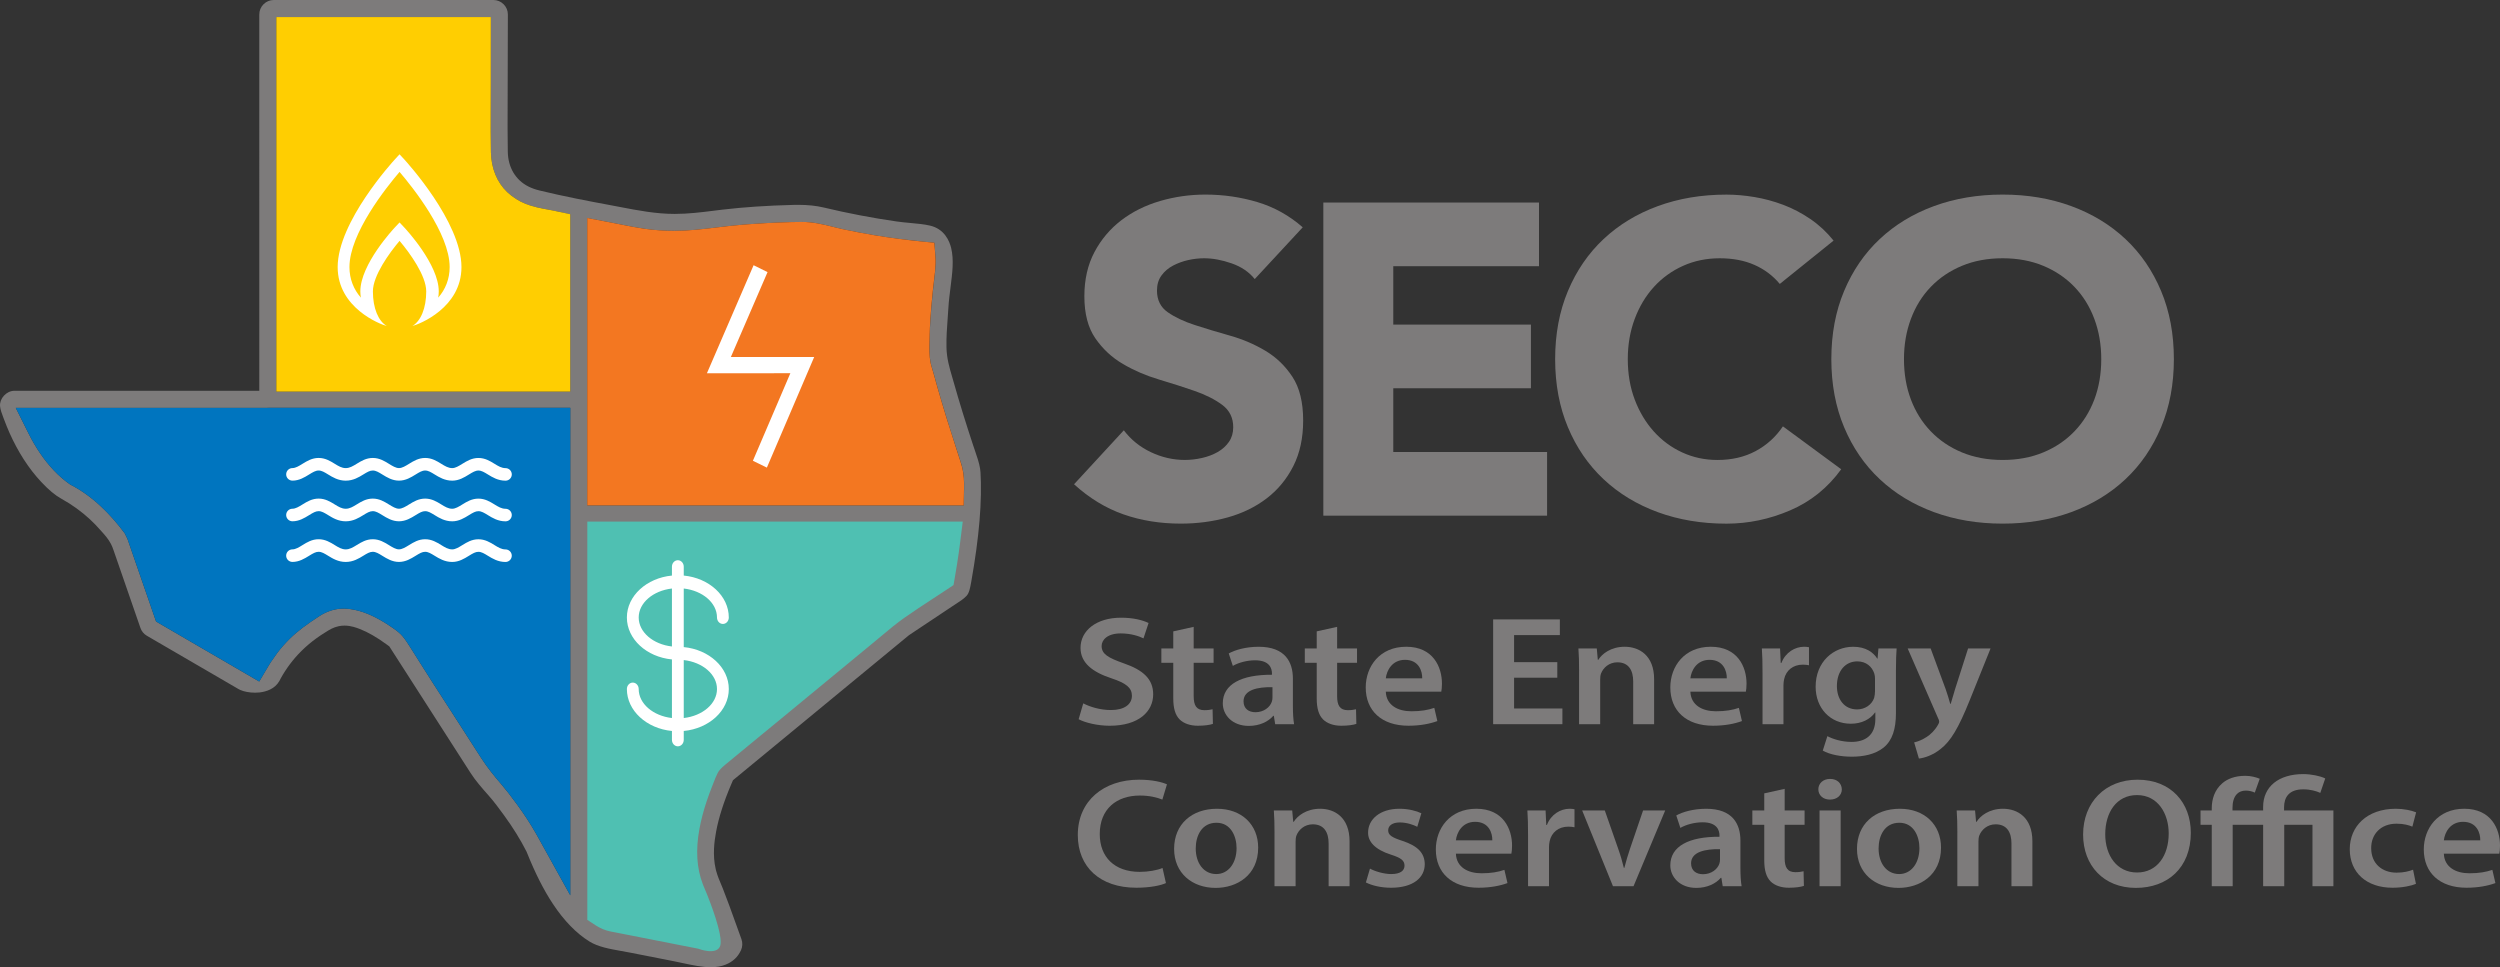 <?xml version="1.0" encoding="UTF-8"?>
<svg id="Layer_2" data-name="Layer 2" xmlns="http://www.w3.org/2000/svg" viewBox="0 0 283.162 109.552">
  <rect x="0" y="0" width="283.162" height="109.552" fill="#333333" stroke="none"/>
  <defs>
    <style>
      .cls-1 {
        fill: #7d7b7b;
      }

      .cls-2 {
        fill: #0075bf;
      }

      .cls-3 {
        fill: #fff;
      }

      .cls-4 {
        fill: #4fc0b2;
      }

      .cls-5 {
        fill: #f37721;
      }

      .cls-6 {
        fill: #ffce01;
      }
    </style>
  </defs>
  <g id="Layer_3" data-name="Layer 3">
    <g>
      <g>
        <path class="cls-1" d="M80.513,109.552c-.997,0-2.072-.23-3.209-.474-.352-.075-.703-.15-1.051-.219l-4.868-.957c-.337-.066-.677-.127-1.017-.188-1.345-.239-2.615-.466-3.597-1.071-1.488-.919-2.881-2.351-4.142-4.255-1.047-1.58-2.01-3.482-2.944-5.816l-.033-.082-.04-.079c-.669-1.32-1.523-2.695-2.537-4.087-.572-.782-1.116-1.525-1.741-2.23-.789-.887-1.485-1.689-2.034-2.544l-9.203-14.336-.301-.22c-1.11-.812-2.131-1.4-3.035-1.748-.373-.144-1.001-.387-1.738-.387-.222,0-.441.021-.652.065-.621.129-1.081.42-1.385.613l-.121.075c-.335.204-.665.424-.985.653-.625.449-1.207.94-1.73,1.459-.931.922-1.728,1.978-2.364,3.134,0,0-.116.229-.149.287-.53.911-1.511,1.201-2.241,1.284-.166.02-.336.028-.507.028-.623,0-1.254-.118-1.689-.315-.074-.033-.142-.069-.209-.108l-10.361-6.028c-.17-.1-.32-.227-.444-.378-.122-.147-.216-.319-.282-.51,0,0-2.485-7.172-3.032-8.764-.086-.255-.184-.513-.312-.756-.297-.563-.691-1.003-1.009-1.355l-.159-.178c-.396-.452-.803-.872-1.208-1.247-.979-.903-2.064-1.685-3.226-2.325-.71-.391-1.439-.999-2.295-1.914-1.414-1.511-2.628-3.395-3.609-5.598-.21-.472-.394-.953-.58-1.435l-.093-.241c-.175-.453-.348-.927-.377-1.318-.03-.411.132-.84.446-1.178.323-.348.753-.547,1.181-.547h27.737V1.646c0-.446.167-.848.482-1.164.316-.315.718-.482,1.164-.482h24.863c.446,0,.849.167,1.165.482.315.316.482.718.482,1.164l-.01,3.552c-.005,1.423-.01,2.847-.01,4.27l-.006,2.3c-.008,1.814-.015,3.628.019,5.442.033,1.76.885,3.187,2.338,3.917.378.19.8.34,1.29.458,2.71.66,5.501,1.191,8.128,1.679l1.01.192c1.982.38,4.031.774,6.137.774,1.526,0,2.99-.183,4.404-.36l1.015-.125c2.439-.286,5.065-.461,8.027-.536.172-.004.345-.007.517-.007,1.109,0,2.062.099,2.913.302,1.361.326,2.75.625,4.125.887,1.363.261,2.752.495,4.127.693.536.078,1.079.128,1.623.178.768.07,1.493.137,2.153.288,1.652.378,2.218,1.753,2.409,2.539.326,1.341.134,2.844-.069,4.436-.097.763-.198,1.552-.245,2.354-.023.397-.052.793-.082,1.19-.078,1.06-.158,2.156-.135,3.284.025,1.234.351,2.342.638,3.32l.148.51c.34,1.204.695,2.403,1.064,3.598.374,1.211.761,2.417,1.159,3.621l.216.635c.246.717.479,1.395.581,2.034.022.14.039.278.047.419.047.76.062,1.575.046,2.494-.019,1-.07,1.99-.157,3.024-.174,2.062-.477,4.297-.926,6.834-.148.834-.246,1.321-.537,1.643-.297.328-.762.631-1.255.95l-.389.255-4.886,3.259-19.931,16.424-.191.448c-.847,1.979-1.425,3.789-1.72,5.381-.198,1.068-.417,2.672-.037,4.265l.043.169c.153.568.369,1.079.56,1.529.07.166.141.332.206.499.244.621.48,1.248.712,1.875.267.726.529,1.456.792,2.187l.597,1.655c.145.397.125.863-.052,1.246-.358.773-.927,1.307-1.738,1.631-.494.197-1.043.294-1.678.294h0ZM38.903,68.932c.25,0,.499.019.747.051.651.087,1.338.277,2.04.566.877.361,1.79.875,2.79,1.572.487.339.846.618,1.125.955.336.404.639.885.96,1.394l1.151,1.827c.947,1.504,1.911,2.994,2.875,4.485.518.801,3.868,6.014,3.868,6.014.75,1.169,1.575,2.168,2.282,2.991.564.656,1.144,1.4,1.88,2.412.8,1.099,1.51,2.193,2.112,3.256l3.858,6.954v-55.221H30.381l-.108.007H1.782s1.447,2.893,1.447,2.893c.395.789.828,1.533,1.287,2.213.99,1.463,2.108,2.642,3.325,3.502l.111.079.121.063c1.159.603,2.296,1.423,3.38,2.438.928.87,1.826,1.886,2.67,3.023l.316.64,3.236,9.35,11.683,6.797,1.011-1.709c.098-.166.199-.329.303-.491l.749-1.067c.391-.511.87-1.057,1.375-1.558.936-.926,2.008-1.691,3.33-2.557.754-.495,1.601-.801,2.385-.862.13-.011.259-.016.389-.016ZM66.521,57.246h42.644l.035-1.965c.013-.723-.003-1.503-.203-2.319-.059-.242-.133-.478-.209-.714l-.487-1.507c-.366-1.13-.733-2.26-1.083-3.396-.336-1.089-.661-2.18-.974-3.274l-.108-.375c-.114-.393-.228-.786-.329-1.182-.061-.239-.132-.476-.204-.713-.073-.24-.149-.479-.199-.726-.15-.75-.129-1.605-.106-2.511l.013-.612c.018-1.136.106-2.293.19-3.275.095-1.115.219-2.284.389-3.679l.021-.177c.071-.715.086-1.225.053-1.654l-.126-1.671-1.667-.167c-.7-.071-1.464-.159-2.279-.264-1.05-.135-2.037-.281-2.932-.434-1.129-.192-2.287-.415-3.54-.681-.355-.075-.711-.165-1.069-.255-1.035-.26-2.208-.555-3.452-.555-1.691.012-3.419.08-5.339.208,0,0-.941.062-1.318.092-1.013.08-2.019.2-3.024.32-1.657.198-3.222.386-4.795.386-1.17,0-2.314-.078-3.398-.231-.888-.125-1.772-.302-2.709-.49-.39-.078-1.418-.278-1.418-.278l-2.377-.456v32.557ZM31.298,44.352h33.293v-20.09l-1.582-.338c-.273-.059-.546-.114-.819-.163-.888-.158-1.821-.339-2.625-.656-.77-.304-1.498-.767-2.107-1.338-1.162-1.092-1.821-2.701-1.856-4.532-.029-1.562-.024-3.158-.02-4.701l.008-3.063c.002-.835.005-7.54.005-7.54h-24.298v42.422Z"/>
        <g>
          <path class="cls-5" d="M66.514,57.246V24.689l2.629.504c.385.074.774.151,1.164.229.938.188,1.823.365,2.711.49,1.084.154,2.228.231,3.398.231,1.574,0,3.139-.188,4.795-.386,1.005-.121,2.011-.241,3.022-.32.377-.03.755-.055,1.132-.08l.188-.013c1.919-.128,3.647-.197,5.282-.208h.001c1.298,0,2.471.294,3.506.555.357.09.714.18,1.069.255,1.25.266,2.408.488,3.54.681.896.153,1.882.298,2.931.433.815.106,1.579.194,2.28.265l1.669.168.125,1.673c.032.425.017.933-.048,1.599l-.028.231c-.17,1.393-.293,2.562-.389,3.677-.083.982-.172,2.139-.19,3.275l-.013.613c-.022.905-.043,1.761.106,2.509.049.248.126.488.199.729.072.236.143.471.204.709.102.402.217.8.333,1.198l.104.361c.313,1.094.638,2.186.974,3.274.351,1.137.717,2.267,1.083,3.398l.487,1.508c.081.252.151.479.208.71.2.816.216,1.597.203,2.32l-.035,1.965h-42.644Z"/>
          <path class="cls-6" d="M31.298,44.352V1.93h24.298s-.003,6.705-.005,7.54l-.008,3.062c-.005,1.544-.01,3.141.02,4.703.035,1.831.694,3.44,1.856,4.532.609.572,1.337,1.035,2.107,1.338.803.317,1.736.498,2.623.656.274.049.548.104.821.163l1.582.338v20.09H31.298Z"/>
          <path class="cls-2" d="M60.73,94.45c-.599-1.057-1.309-2.151-2.108-3.249-.737-1.013-1.316-1.757-1.88-2.414-.707-.822-1.532-1.822-2.281-2.989l-2.317-3.61c-.515-.803-1.033-1.604-1.551-2.405-.964-1.49-1.928-2.981-2.875-4.484l-1.151-1.828c-.32-.508-.623-.988-.959-1.393-.279-.337-.638-.616-1.126-.957-.999-.695-1.911-1.209-2.789-1.57-.701-.289-1.388-.479-2.041-.566-.247-.032-.497-.051-.746-.051-.13,0-.259.005-.389.016-.785.062-1.631.367-2.385.861-1.323.866-2.396,1.632-3.332,2.559-.505.5-.983,1.046-1.422,1.622l-.746,1.068c-.06.096-.161.259-.259.425l-1.011,1.709-11.683-6.797-3.236-9.35-.316-.64c-.844-1.137-1.742-2.153-2.67-3.023-1.084-1.015-2.221-1.835-3.38-2.438l-.121-.062-.111-.079c-1.217-.86-2.335-2.039-3.325-3.501-.459-.68-.893-1.425-1.287-2.213l-1.447-2.895h28.589s.073-.005.073-.005h34.146v55.224l-3.862-6.963Z"/>
          <path class="cls-4" d="M79.102,107.458l-1.945-.381c-1.153-.225-2.306-.45-3.457-.682-1.048-.211-2.099-.415-3.15-.619l-1.379-.269c-.615-.121-1.185-.358-1.745-.726l-.904-.592v-45.107h42.522l-.281,2.248c-.053.426-.109.856-.172,1.298-.131.917-.278,1.835-.445,2.793l-.147.845-.714.476c-.551.367-1.105.729-1.661,1.092-1.051.688-2.138,1.397-3.166,2.121-.934.658-1.819,1.399-2.756,2.184l-.861.716-10.336,8.52-2.377,1.953c-1.333,1.094-2.666,2.187-3.992,3.289-.44.365-.698.647-.836.913-.179.342-.337.75-.505,1.182l-.135.345c-.465,1.174-.825,2.254-1.1,3.305-.13.496-.244.997-.336,1.5-.444,2.398-.318,4.461.386,6.306.081.212.171.42.26.628.132.308.263.615.377.93,0,0,1.71,4.252,1.328,5.394s-2.471.341-2.471.341Z"/>
        </g>
        <path class="cls-3" d="M45.745,18.008l-.49-.531h0s0,0,0,0h0s0,0,0,0l-.49.531c-.266.289-6.52,7.13-6.52,12.243,0,4.604,4.771,6.473,5.562,6.675-.947-.557-1.571-2.004-1.571-3.922,0-1.784,1.862-4.356,3.02-5.723,0,0,0,0,0,0,0,0,0,0,0,0,1.159,1.367,3.02,3.939,3.02,5.723,0,1.918-.624,3.364-1.571,3.922.791-.201,5.562-2.071,5.562-6.675,0-5.113-6.254-11.954-6.52-12.243ZM49.632,33.713c.041-.23.064-.467.064-.71,0-3.061-3.759-7.083-3.919-7.253l-.522-.554-.522.554c-.16.17-3.919,4.192-3.919,7.253,0,.243.023.48.064.71-.816-.918-1.298-2.116-1.298-3.463,0-3.815,4.214-9.071,5.675-10.778,1.461,1.707,5.675,6.963,5.675,10.778,0,1.346-.482,2.544-1.298,3.463Z"/>
        <g>
          <path class="cls-3" d="M33.125,54.44c.757,0,1.369-.377,1.86-.68l.042-.026c.401-.247.719-.442,1.064-.442.345,0,.662.195,1.064.442.513.315,1.15.708,2.003.708.852,0,1.49-.393,2.003-.708.445-.274.735-.442,1.064-.442h0c.345,0,.662.195,1.064.442l.042.026c.492.303,1.103.68,1.86.68s1.369-.377,1.86-.68l.042-.026c.401-.247.719-.442,1.064-.442.345,0,.662.195,1.064.442.513.315,1.15.708,2.003.708h0c.757,0,1.369-.377,1.861-.68l.041-.025c.402-.247.719-.442,1.064-.442.345,0,.662.195,1.064.442.512.315,1.15.708,2.003.708h0c.392,0,.711-.318.711-.711s-.318-.711-.711-.711c-.45,0-.824-.23-1.259-.498-.497-.306-1.061-.652-1.808-.652-.748,0-1.311.347-1.809.653l-.042.026c-.374.23-.76.469-1.115.469-.45,0-.824-.23-1.259-.498-.497-.306-1.061-.652-1.808-.652-.747,0-1.311.347-1.809.653l-.042.026c-.374.23-.76.469-1.115.469s-.741-.238-1.115-.469l-.043-.026c-.497-.306-1.061-.653-1.809-.653h0c-.748,0-1.311.347-1.809.653-.433.267-.808.497-1.258.497-.45,0-.824-.23-1.259-.498-.497-.306-1.061-.652-1.808-.652-.747,0-1.311.347-1.809.653l-.042.026c-.374.23-.76.468-1.115.468-.393,0-.711.318-.711.711s.318.711.711.711Z"/>
          <path class="cls-3" d="M57.256,57.627c-.45,0-.824-.23-1.259-.498-.497-.305-1.061-.652-1.808-.652-.748,0-1.312.347-1.809.653l-.042.026c-.374.23-.76.468-1.115.468-.45,0-.824-.23-1.259-.498-.497-.305-1.06-.652-1.808-.652-.748,0-1.312.347-1.809.653l-.043.026c-.374.23-.76.468-1.115.468s-.742-.239-1.116-.469l-.043-.026c-.497-.305-1.06-.652-1.807-.652,0,0,0,0,0,0h0c-.747,0-1.31.346-1.808.653-.434.267-.808.497-1.258.497s-.824-.23-1.259-.498c-.497-.305-1.06-.652-1.808-.652-.748,0-1.312.347-1.809.653l-.043.027c-.374.23-.76.468-1.114.468-.393,0-.711.318-.711.711s.318.711.711.711c.757,0,1.368-.377,1.86-.679l.042-.026c.446-.274.735-.442,1.064-.442.345,0,.662.195,1.065.442.512.316,1.15.708,2.002.708s1.49-.393,2.004-.709c.401-.247.718-.441,1.063-.441h0c.345,0,.662.195,1.064.442l.04.025c.492.303,1.104.681,1.862.681s1.369-.377,1.86-.679l.042-.026c.445-.274.735-.442,1.063-.442.345,0,.662.195,1.065.442.513.315,1.15.708,2.003.708.757,0,1.369-.377,1.86-.68l.042-.026c.445-.274.735-.442,1.064-.442.345,0,.662.195,1.064.442.513.316,1.15.708,2.003.708.392,0,.711-.318.711-.711s-.318-.711-.711-.711Z"/>
          <path class="cls-3" d="M57.256,62.23c-.45,0-.824-.23-1.259-.498-.497-.305-1.061-.652-1.808-.652-.748,0-1.312.347-1.809.653l-.042.026c-.374.23-.76.468-1.115.468-.45,0-.824-.23-1.259-.498-.497-.305-1.06-.652-1.808-.652-.748,0-1.312.347-1.809.653l-.043.026c-.374.23-.76.468-1.115.468s-.742-.239-1.116-.469l-.043-.026c-.497-.305-1.06-.652-1.807-.652,0,0,0,0,0,0h0c-.747,0-1.31.346-1.809.653-.433.267-.807.497-1.258.497s-.824-.23-1.259-.498c-.497-.305-1.06-.652-1.808-.652-.748,0-1.312.347-1.809.653l-.043.027c-.374.23-.76.468-1.114.468-.393,0-.711.318-.711.711s.318.711.711.711c.757,0,1.368-.377,1.86-.679l.042-.026c.446-.274.735-.442,1.064-.442.345,0,.662.195,1.065.442.512.316,1.15.708,2.002.708s1.491-.393,2.004-.709c.401-.247.718-.441,1.063-.441h0c.345,0,.662.195,1.064.442l.04.025c.492.303,1.104.681,1.862.681s1.369-.377,1.86-.679l.042-.026c.445-.274.735-.442,1.063-.442.345,0,.662.195,1.065.442.513.315,1.15.708,2.003.708.757,0,1.369-.377,1.86-.68l.042-.026c.445-.274.735-.442,1.064-.442.345,0,.662.195,1.064.442.513.316,1.15.708,2.003.708.392,0,.711-.318.711-.711s-.318-.711-.711-.711Z"/>
        </g>
        <path class="cls-3" d="M77.445,73.295v-6.637c2.129.242,3.765,1.622,3.765,3.283,0,.403.3.731.669.731s.669-.328.669-.731c0-2.45-2.235-4.474-5.103-4.75v-1.008c0-.403-.3-.731-.669-.731s-.669.328-.669.731v1.008c-2.869.276-5.103,2.3-5.103,4.75s2.235,4.474,5.103,4.749v6.637c-2.129-.242-3.765-1.622-3.765-3.283,0-.403-.3-.731-.669-.731s-.669.328-.669.731c0,2.449,2.235,4.474,5.103,4.749v1.008c0,.403.3.731.669.731s.669-.328.669-.731v-1.008c2.869-.276,5.103-2.3,5.103-4.75s-2.235-4.474-5.103-4.75ZM77.445,74.762c2.129.242,3.765,1.622,3.765,3.283s-1.636,3.04-3.765,3.283v-6.566ZM76.107,73.224c-2.129-.242-3.765-1.622-3.765-3.283s1.636-3.04,3.765-3.283v6.566Z"/>
        <polygon class="cls-3" points="82.78 40.439 86.936 30.821 85.356 30.04 80.068 42.279 89.52 42.273 85.276 52.189 86.859 52.964 92.221 40.432 82.78 40.439"/>
      </g>
      <g>
        <g>
          <path class="cls-1" d="M122.694,79.666c.771.405,1.927.757,3.141.757,1.522,0,2.371-.651,2.371-1.62,0-.897-.655-1.426-2.312-1.972-2.139-.704-3.508-1.743-3.508-3.451,0-1.938,1.773-3.416,4.587-3.416,1.407,0,2.447.281,3.122.599l-.578,1.743c-.462-.229-1.368-.563-2.583-.563-1.503,0-2.159.739-2.159,1.426,0,.916.752,1.339,2.486,1.955,2.255.774,3.354,1.813,3.354,3.521,0,1.901-1.581,3.557-4.934,3.557-1.369,0-2.794-.352-3.508-.739l.521-1.796Z"/>
          <path class="cls-1" d="M135.202,71.001v2.448h2.255v1.62h-2.255v3.785c0,1.039.309,1.585,1.215,1.585.404,0,.713-.053.925-.105l.038,1.655c-.347.123-.963.211-1.715.211-.867,0-1.6-.264-2.043-.704-.501-.493-.732-1.268-.732-2.395v-4.032h-1.349v-1.62h1.349v-1.938l2.312-.511Z"/>
          <path class="cls-1" d="M144.434,82.025l-.154-.951h-.058c-.578.67-1.562,1.145-2.775,1.145-1.889,0-2.948-1.25-2.948-2.553,0-2.166,2.101-3.258,5.569-3.24v-.141c0-.563-.251-1.497-1.908-1.497-.925,0-1.889.265-2.524.634l-.463-1.408c.694-.388,1.908-.758,3.393-.758,3.006,0,3.873,1.744,3.873,3.61v3.099c0,.775.039,1.532.135,2.061h-2.139ZM144.125,77.834c-1.677-.036-3.276.299-3.276,1.602,0,.846.598,1.233,1.35,1.233.944,0,1.638-.563,1.85-1.18.058-.159.077-.335.077-.476v-1.18Z"/>
          <path class="cls-1" d="M151.449,71.001v2.448h2.255v1.62h-2.255v3.785c0,1.039.309,1.585,1.215,1.585.404,0,.713-.053.925-.105l.038,1.655c-.347.123-.963.211-1.715.211-.867,0-1.6-.264-2.043-.704-.501-.493-.732-1.268-.732-2.395v-4.032h-1.349v-1.62h1.349v-1.938l2.312-.511Z"/>
          <path class="cls-1" d="M156.962,78.344c.058,1.55,1.388,2.219,2.891,2.219,1.099,0,1.889-.141,2.602-.387l.347,1.496c-.809.3-1.927.528-3.275.528-3.046,0-4.838-1.708-4.838-4.331,0-2.378,1.58-4.614,4.587-4.614,3.045,0,4.047,2.289,4.047,4.174,0,.405-.038.722-.077.915h-6.282ZM161.086,76.831c.02-.793-.366-2.096-1.946-2.096-1.465,0-2.081,1.215-2.178,2.096h4.124Z"/>
          <path class="cls-1" d="M176.388,76.76h-4.896v3.486h5.474v1.778h-7.844v-11.868h7.555v1.778h-5.185v3.064h4.896v1.761Z"/>
          <path class="cls-1" d="M178.855,76.002c0-.985-.019-1.813-.076-2.553h2.081l.115,1.285h.058c.405-.669,1.427-1.479,2.987-1.479,1.639,0,3.334.969,3.334,3.681v5.089h-2.37v-4.843c0-1.232-.501-2.165-1.792-2.165-.944,0-1.6.616-1.851,1.268-.077.193-.096.458-.096.704v5.036h-2.391v-6.022Z"/>
          <path class="cls-1" d="M191.46,78.344c.059,1.55,1.388,2.219,2.892,2.219,1.098,0,1.888-.141,2.602-.387l.347,1.496c-.81.3-1.928.528-3.276.528-3.045,0-4.837-1.708-4.837-4.331,0-2.378,1.58-4.614,4.586-4.614,3.046,0,4.048,2.289,4.048,4.174,0,.405-.039.722-.077.915h-6.283ZM195.585,76.831c.019-.793-.366-2.096-1.947-2.096-1.464,0-2.081,1.215-2.178,2.096h4.125Z"/>
          <path class="cls-1" d="M199.632,76.214c0-1.162-.019-1.99-.076-2.765h2.062l.077,1.638h.077c.463-1.215,1.561-1.832,2.563-1.832.23,0,.366.018.559.054v2.042c-.192-.035-.404-.07-.693-.07-1.138,0-1.908.669-2.12,1.638-.039.193-.077.423-.077.669v4.438h-2.371v-5.811Z"/>
          <path class="cls-1" d="M214.82,73.45c-.038.581-.077,1.285-.077,2.465v4.86c0,1.796-.404,3.081-1.388,3.892-.982.792-2.331,1.039-3.623,1.039-1.194,0-2.467-.229-3.275-.688l.52-1.638c.598.317,1.6.652,2.737.652,1.541,0,2.697-.74,2.697-2.589v-.739h-.038c-.54.757-1.503,1.268-2.736,1.268-2.332,0-3.989-1.761-3.989-4.191,0-2.817,2.004-4.525,4.259-4.525,1.426,0,2.274.635,2.718,1.339h.038l.097-1.145h2.062ZM212.372,76.883c0-.193-.02-.405-.077-.581-.25-.793-.925-1.392-1.927-1.392-1.33,0-2.312,1.057-2.312,2.8,0,1.462.809,2.642,2.293,2.642.887,0,1.657-.528,1.927-1.303.059-.229.097-.528.097-.775v-1.391Z"/>
          <path class="cls-1" d="M218.675,73.45l1.696,4.596c.192.528.385,1.18.52,1.673h.059c.154-.493.327-1.127.501-1.69l1.465-4.578h2.544l-2.352,5.846c-1.291,3.205-2.158,4.631-3.276,5.512-.925.757-1.889,1.039-2.486,1.109l-.539-1.831c.404-.088.905-.282,1.388-.599.443-.265.963-.775,1.291-1.356.097-.158.154-.281.154-.387,0-.089-.02-.212-.135-.423l-3.431-7.871h2.602Z"/>
          <path class="cls-1" d="M132.06,100.021c-.559.265-1.792.528-3.354.528-4.124,0-6.629-2.359-6.629-5.969,0-3.909,2.968-6.269,6.938-6.269,1.561,0,2.679.299,3.16.528l-.52,1.726c-.617-.247-1.465-.458-2.544-.458-2.64,0-4.548,1.514-4.548,4.367,0,2.605,1.677,4.278,4.529,4.278.963,0,1.965-.176,2.582-.44l.386,1.708Z"/>
          <path class="cls-1" d="M142.507,96.006c0,3.152-2.429,4.561-4.818,4.561-2.659,0-4.703-1.673-4.703-4.419,0-2.818,2.024-4.544,4.857-4.544,2.795,0,4.664,1.797,4.664,4.402ZM135.434,96.094c0,1.655.887,2.906,2.332,2.906,1.349,0,2.293-1.216,2.293-2.941,0-1.338-.654-2.87-2.273-2.87-1.677,0-2.352,1.479-2.352,2.905Z"/>
          <path class="cls-1" d="M144.358,94.351c0-.985-.02-1.813-.077-2.553h2.081l.116,1.285h.058c.404-.669,1.426-1.479,2.987-1.479,1.638,0,3.334.969,3.334,3.681v5.089h-2.371v-4.843c0-1.232-.501-2.165-1.792-2.165-.944,0-1.6.616-1.851,1.268-.076.193-.096.458-.096.704v5.036h-2.39v-6.022Z"/>
          <path class="cls-1" d="M155.169,98.383c.54.3,1.562.617,2.409.617,1.041,0,1.504-.388,1.504-.951,0-.581-.386-.881-1.542-1.25-1.831-.581-2.602-1.497-2.583-2.501,0-1.514,1.368-2.694,3.547-2.694,1.04,0,1.946.247,2.485.511l-.462,1.532c-.405-.211-1.156-.493-1.985-.493-.848,0-1.311.37-1.311.898,0,.546.443.81,1.639,1.197,1.695.563,2.485,1.355,2.505,2.624,0,1.549-1.33,2.676-3.815,2.676-1.138,0-2.159-.246-2.853-.599l.462-1.567Z"/>
          <path class="cls-1" d="M164.902,96.693c.059,1.55,1.388,2.219,2.892,2.219,1.098,0,1.888-.141,2.602-.387l.347,1.496c-.81.3-1.928.528-3.276.528-3.045,0-4.837-1.708-4.837-4.331,0-2.378,1.58-4.614,4.586-4.614,3.046,0,4.048,2.29,4.048,4.174,0,.405-.039.722-.077.915h-6.283ZM169.027,95.179c.019-.793-.366-2.096-1.947-2.096-1.464,0-2.081,1.215-2.178,2.096h4.125Z"/>
          <path class="cls-1" d="M173.074,94.563c0-1.162-.019-1.99-.076-2.765h2.062l.077,1.638h.077c.463-1.215,1.561-1.832,2.563-1.832.23,0,.366.018.559.054v2.042c-.192-.035-.404-.07-.693-.07-1.138,0-1.908.669-2.12,1.638-.039.193-.077.423-.077.669v4.438h-2.371v-5.811Z"/>
          <path class="cls-1" d="M181.767,91.798l1.522,4.35c.27.757.462,1.443.636,2.147h.058c.174-.704.386-1.373.636-2.147l1.484-4.35h2.505l-3.584,8.575h-2.332l-3.488-8.575h2.563Z"/>
          <path class="cls-1" d="M195.123,100.374l-.154-.951h-.058c-.578.669-1.562,1.145-2.775,1.145-1.889,0-2.949-1.25-2.949-2.553,0-2.166,2.102-3.258,5.57-3.24v-.141c0-.563-.251-1.497-1.908-1.497-.925,0-1.889.265-2.524.634l-.463-1.408c.694-.388,1.908-.758,3.392-.758,3.007,0,3.874,1.744,3.874,3.61v3.099c0,.775.039,1.532.135,2.061h-2.139ZM194.815,96.183c-1.677-.035-3.276.299-3.276,1.602,0,.846.598,1.233,1.35,1.233.943,0,1.638-.563,1.85-1.181.058-.158.077-.334.077-.475v-1.18Z"/>
          <path class="cls-1" d="M202.14,89.35v2.448h2.255v1.62h-2.255v3.785c0,1.039.309,1.585,1.214,1.585.405,0,.713-.053.926-.105l.038,1.655c-.347.123-.964.211-1.715.211-.867,0-1.6-.264-2.043-.704-.501-.493-.732-1.268-.732-2.395v-4.032h-1.35v-1.62h1.35v-1.938l2.312-.511Z"/>
          <path class="cls-1" d="M208.615,89.404c0,.651-.521,1.162-1.35,1.162-.79,0-1.311-.511-1.311-1.162,0-.67.54-1.181,1.33-1.181.81,0,1.311.511,1.33,1.181ZM206.09,100.374v-8.575h2.391v8.575h-2.391Z"/>
          <path class="cls-1" d="M219.85,96.006c0,3.152-2.428,4.561-4.817,4.561-2.659,0-4.702-1.673-4.702-4.419,0-2.818,2.023-4.544,4.856-4.544,2.794,0,4.663,1.797,4.663,4.402ZM212.778,96.094c0,1.655.887,2.906,2.332,2.906,1.349,0,2.293-1.216,2.293-2.941,0-1.338-.655-2.87-2.273-2.87-1.677,0-2.352,1.479-2.352,2.905Z"/>
          <path class="cls-1" d="M221.7,94.351c0-.985-.019-1.813-.076-2.553h2.081l.115,1.285h.058c.405-.669,1.427-1.479,2.987-1.479,1.639,0,3.334.969,3.334,3.681v5.089h-2.37v-4.843c0-1.232-.501-2.165-1.792-2.165-.944,0-1.6.616-1.851,1.268-.077.193-.096.458-.096.704v5.036h-2.391v-6.022Z"/>
          <path class="cls-1" d="M248.143,94.316c0,3.979-2.64,6.251-6.225,6.251-3.661,0-5.975-2.553-5.975-6.039,0-3.646,2.506-6.216,6.167-6.216,3.797,0,6.032,2.623,6.032,6.004ZM238.449,94.493c0,2.412,1.33,4.331,3.604,4.331,2.294,0,3.585-1.937,3.585-4.42,0-2.236-1.214-4.349-3.585-4.349-2.351,0-3.604,1.989-3.604,4.438Z"/>
          <path class="cls-1" d="M262.809,89.808c-.443-.211-1.137-.404-1.927-.404-1.639,0-2.178.915-2.178,2.042v.353h5.589v8.575h-2.37v-6.955h-3.199v6.955h-2.39v-6.955h-3.45v6.955h-2.37v-6.955h-1.272v-1.62h1.272v-.247c0-1.038.327-2.077,1.176-2.817.578-.511,1.445-.862,2.62-.862.655,0,1.272.176,1.639.334l-.559,1.567c-.251-.123-.637-.229-1.003-.229-.443,0-.771.141-1.002.369-.386.37-.521.986-.521,1.585v.3h3.47v-.405c0-2.307,1.772-3.716,4.548-3.716.887,0,1.927.212,2.486.493l-.56,1.638Z"/>
          <path class="cls-1" d="M273.641,100.11c-.501.211-1.483.439-2.659.439-2.93,0-4.837-1.708-4.837-4.366,0-2.571,1.927-4.579,5.223-4.579.867,0,1.754.177,2.293.405l-.424,1.62c-.386-.158-.944-.335-1.792-.335-1.812,0-2.891,1.216-2.872,2.782,0,1.761,1.253,2.765,2.872,2.765.828,0,1.406-.158,1.869-.334l.327,1.603Z"/>
          <path class="cls-1" d="M276.802,96.693c.059,1.55,1.388,2.219,2.892,2.219,1.098,0,1.888-.141,2.602-.387l.347,1.496c-.81.3-1.928.528-3.276.528-3.045,0-4.837-1.708-4.837-4.331,0-2.378,1.58-4.614,4.586-4.614,3.046,0,4.048,2.29,4.048,4.174,0,.405-.039.722-.077.915h-6.283ZM280.927,95.179c.019-.793-.366-2.096-1.947-2.096-1.464,0-2.081,1.215-2.178,2.096h4.125Z"/>
        </g>
        <path class="cls-1" d="M142.117,31.607c-.644-.802-1.516-1.394-2.616-1.778-1.101-.384-2.142-.576-3.123-.576-.576,0-1.168.067-1.778.2-.609.134-1.185.343-1.727.626-.542.284-.982.66-1.32,1.127-.339.468-.508,1.036-.508,1.703,0,1.069.406,1.887,1.219,2.455.813.568,1.836,1.052,3.073,1.453,1.235.401,2.565.801,3.987,1.202,1.422.401,2.75.969,3.987,1.703,1.236.735,2.26,1.72,3.073,2.955.813,1.236,1.219,2.889,1.219,4.959,0,1.971-.373,3.691-1.117,5.16-.745,1.47-1.752,2.689-3.022,3.657-1.27.969-2.742,1.687-4.418,2.154-1.676.467-3.446.701-5.307.701-2.336,0-4.503-.351-6.501-1.052-1.998-.701-3.86-1.836-5.586-3.406l5.637-6.111c.813,1.069,1.836,1.896,3.073,2.48,1.235.585,2.514.877,3.834.877.643,0,1.295-.075,1.955-.225s1.252-.376,1.778-.676c.524-.3.947-.684,1.27-1.152.321-.467.482-1.018.482-1.653,0-1.069-.415-1.911-1.244-2.53-.83-.617-1.871-1.143-3.123-1.578-1.253-.434-2.608-.868-4.063-1.303-1.456-.434-2.811-1.018-4.063-1.753-1.253-.734-2.294-1.703-3.123-2.906-.83-1.202-1.244-2.788-1.244-4.759,0-1.904.381-3.573,1.143-5.009.762-1.436,1.778-2.638,3.047-3.607,1.27-.968,2.734-1.694,4.393-2.179,1.658-.484,3.368-.726,5.129-.726,2.031,0,3.994.284,5.891.852,1.896.568,3.606,1.52,5.129,2.855l-5.434,5.861Z"/>
        <path class="cls-1" d="M149.886,22.94h24.428v7.213h-16.505v6.612h15.591v7.214h-15.591v7.213h17.42v7.214h-25.342V22.94Z"/>
        <path class="cls-1" d="M201.586,32.158c-.779-.935-1.735-1.653-2.869-2.154-1.135-.501-2.447-.751-3.936-.751s-2.87.284-4.139.852c-1.27.568-2.37,1.361-3.301,2.379-.932,1.019-1.659,2.229-2.184,3.632-.525,1.403-.787,2.923-.787,4.559,0,1.67.262,3.198.787,4.584.524,1.386,1.244,2.588,2.158,3.607.914,1.019,1.989,1.812,3.225,2.38,1.236.568,2.565.852,3.987.852,1.625,0,3.064-.333,4.317-1.002,1.252-.668,2.286-1.603,3.098-2.805l6.602,4.859c-1.524,2.104-3.453,3.657-5.79,4.659-2.336,1.002-4.74,1.503-7.212,1.503-2.811,0-5.401-.434-7.77-1.302-2.37-.868-4.418-2.112-6.145-3.732-1.727-1.62-3.072-3.582-4.037-5.886-.965-2.304-1.447-4.876-1.447-7.715s.482-5.41,1.447-7.714c.965-2.304,2.311-4.266,4.037-5.886,1.727-1.62,3.775-2.863,6.145-3.732,2.369-.868,4.96-1.303,7.77-1.303,1.016,0,2.074.092,3.174.275,1.1.184,2.184.476,3.25.877,1.066.401,2.09.936,3.072,1.603.982.668,1.862,1.486,2.641,2.454l-6.094,4.909Z"/>
        <path class="cls-1" d="M207.426,40.674c0-2.838.482-5.41,1.447-7.714.965-2.304,2.311-4.266,4.037-5.886,1.727-1.62,3.775-2.863,6.145-3.732,2.369-.868,4.96-1.303,7.77-1.303s5.4.435,7.77,1.303c2.369.869,4.418,2.113,6.145,3.732,1.727,1.62,3.072,3.582,4.037,5.886.965,2.304,1.447,4.876,1.447,7.714s-.482,5.41-1.447,7.715c-.965,2.304-2.311,4.266-4.037,5.886-1.727,1.62-3.776,2.864-6.145,3.732-2.37.868-4.96,1.302-7.77,1.302s-5.401-.434-7.77-1.302c-2.37-.868-4.418-2.112-6.145-3.732-1.727-1.62-3.072-3.582-4.037-5.886-.965-2.304-1.447-4.876-1.447-7.715ZM215.653,40.674c0,1.67.262,3.198.787,4.584.524,1.386,1.278,2.588,2.26,3.607.981,1.019,2.158,1.812,3.53,2.38,1.371.568,2.903.852,4.596.852s3.225-.283,4.596-.852c1.371-.568,2.547-1.36,3.53-2.38.982-1.018,1.735-2.221,2.26-3.607.524-1.385.787-2.913.787-4.584,0-1.636-.263-3.156-.787-4.559-.525-1.403-1.278-2.613-2.26-3.632-.982-1.018-2.158-1.811-3.53-2.379-1.371-.567-2.903-.852-4.596-.852s-3.225.284-4.596.852c-1.371.568-2.548,1.361-3.53,2.379-.983,1.019-1.736,2.229-2.26,3.632-.525,1.403-.787,2.923-.787,4.559Z"/>
      </g>
    </g>
  </g>
</svg>